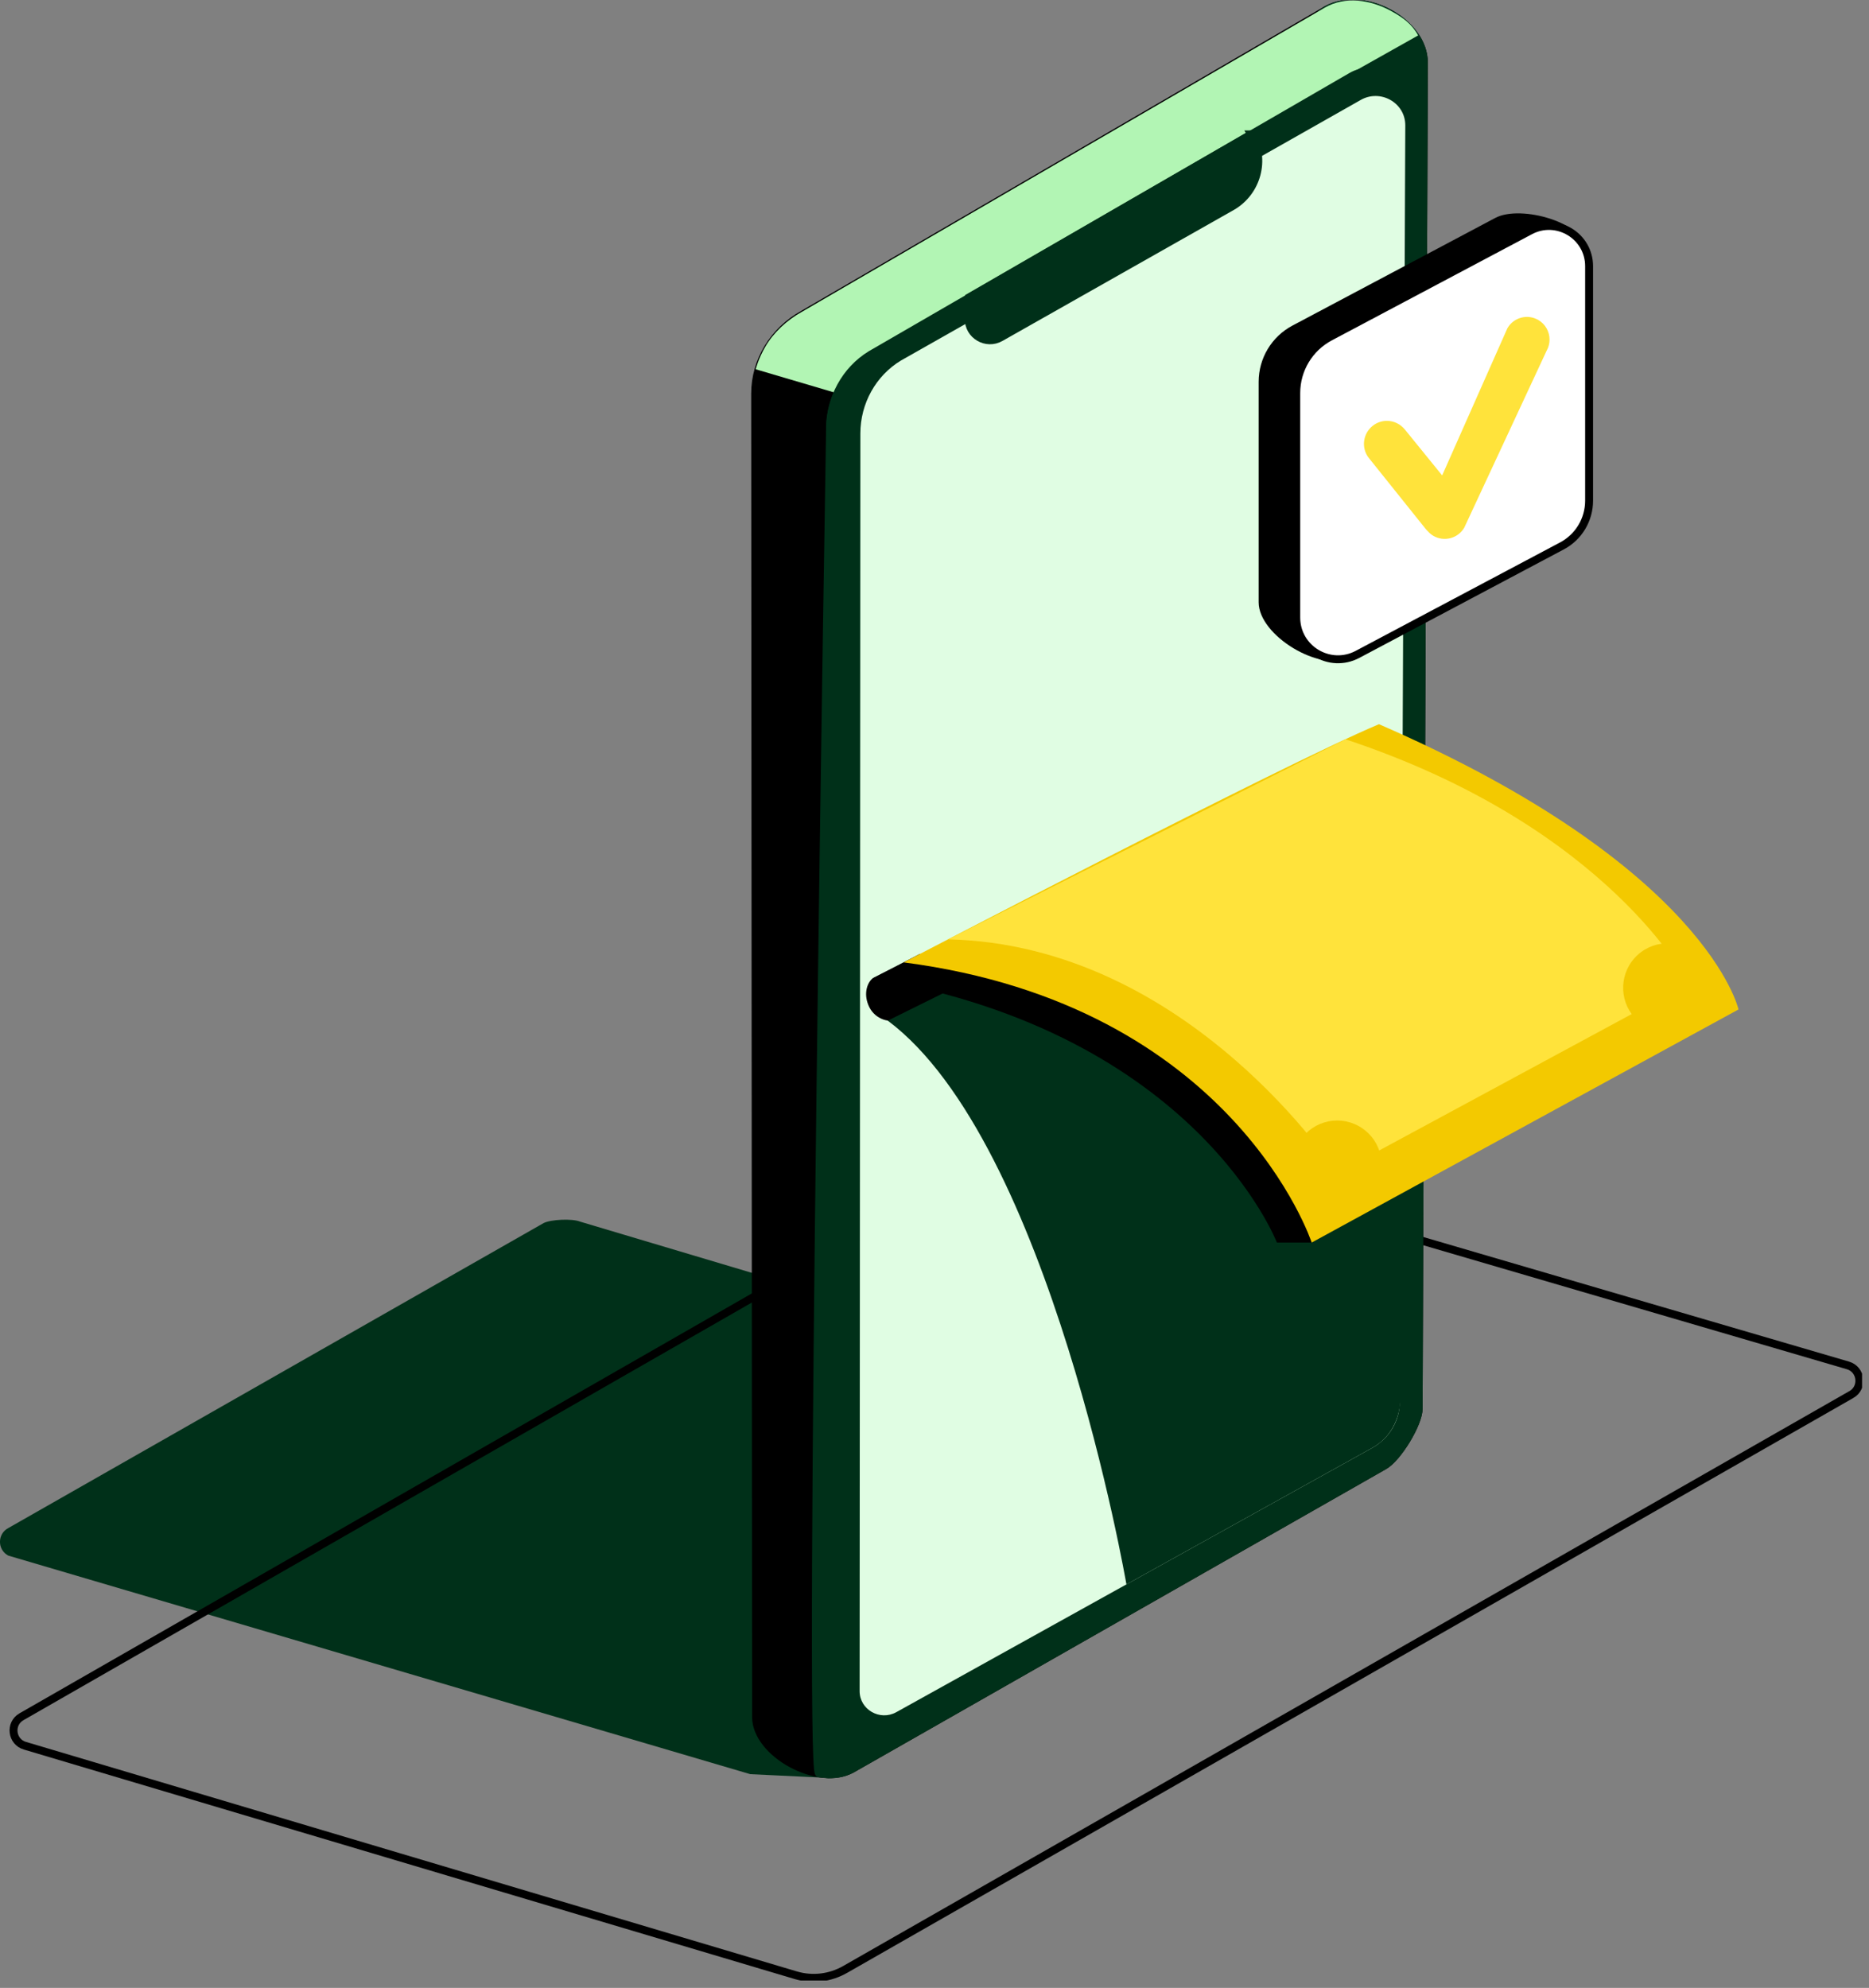 <svg width="236" height="251" viewBox="0 0 236 251" fill="none" xmlns="http://www.w3.org/2000/svg">
<rect x="0" y="0" width="236" height="251" fill="#808080" stroke="none"/>
<g clip-path="url(#clip0_2011_5748)">
<path d="M170.875 186.294L107.609 223.594C106.592 224.181 105.296 224.673 104.142 224.461L94.739 224.011L1.044 196.414C-0.362 195.67 -0.348 193.65 1.065 192.927L68.637 154.432C69.565 153.955 72.288 153.845 73.257 154.248L170.718 183.312C171.953 183.878 172.049 185.598 170.875 186.294Z" fill="#003019"/>
<path d="M233.772 176.078L106.729 248.659C104.845 249.744 102.607 250.017 100.526 249.41L3.153 220.421C1.46 219.93 1.181 217.644 2.709 216.763L129.112 144.292C130.872 143.275 132.974 143.022 134.926 143.596L233.336 172.4C235.035 172.898 235.315 175.191 233.779 176.078H233.772Z" stroke="black" stroke-miterlimit="10"/>
<path d="M174.738 185.079L107.554 223.362C103.358 225.682 95.469 221.403 95.469 216.797L95.353 49.703C95.353 45.581 97.66 41.767 101.42 39.685L167.511 1.231C172.213 -1.375 179.815 2.774 179.794 7.933L179.132 177.866C179.125 179.756 176.471 184.124 174.744 185.079H174.738Z" fill="black" stroke="black" stroke-miterlimit="10"/>
<path d="M174.737 185.079L107.554 223.362C106.408 223.969 105.098 224.201 103.412 223.894C102.013 223.635 104.811 54.159 104.811 54.159C104.811 50.037 107.118 46.223 110.878 44.141L167.511 1.231C172.213 -1.375 179.815 2.774 179.794 7.933L179.132 177.866C179.125 179.756 176.471 184.124 174.744 185.079H174.737Z" fill="#003019" stroke="#003019" stroke-miterlimit="10"/>
<path d="M105.739 49.669L95.421 46.625C95.421 46.625 95.749 45.281 96.663 43.725C97.687 41.985 99.359 40.415 101.242 39.378L167.258 0.979C169.845 -0.536 173.1 -0.004 175.591 1.354C177.147 2.2 178.3 3.04 179.071 4.473L170.234 9.441L108.803 45.595L105.739 49.669Z" fill="#B2F5B4"/>
<path d="M172.124 182.725L109.533 217.664C107.466 218.817 104.913 217.323 104.913 214.955L104.811 54.166C104.811 50.31 106.763 46.741 109.936 44.79L170.657 9.646C173.154 8.172 176.314 9.966 176.321 12.867L175.631 176.726C175.638 179.217 174.294 181.51 172.124 182.725Z" fill="#003019" stroke="#003019" stroke-miterlimit="10"/>
<path d="M173.25 182.827L113.164 216.19C111.096 217.323 108.544 215.855 108.544 213.522L108.639 54.739C108.639 50.945 110.591 47.437 113.764 45.52L171.783 12.641C174.28 11.188 177.44 12.955 177.447 15.808L176.757 176.924C176.764 179.374 175.42 181.633 173.25 182.827Z" fill="#E0FDE3"/>
<path d="M157.998 16.968L122.363 37.549L122.322 40.238C122.288 42.319 124.539 43.643 126.348 42.606L155.555 26.071C158.742 24.229 159.834 20.155 157.991 16.968H157.998Z" fill="#003019" stroke="#003019" stroke-miterlimit="10"/>
<path d="M192.465 67.522L170.485 83.006C166.775 84.976 158.932 80.257 158.932 76.052V48.209C158.932 45.231 160.572 42.501 163.202 41.108L188.818 27.512C192.034 25.808 200.326 28.117 200.326 31.754L195.91 61.787C195.91 64.187 194.59 66.386 192.474 67.504L192.465 67.522Z" fill="black"/>
<path d="M197.22 68.933L171.42 82.621C167.911 84.481 163.678 81.943 163.678 77.967V49.629C163.678 46.651 165.318 43.921 167.948 42.529L193.216 29.125C196.588 27.338 200.656 29.784 200.656 33.605V63.216C200.656 65.617 199.336 67.816 197.22 68.933Z" fill="white" stroke="black" stroke-miterlimit="10"/>
<path d="M195.662 42.877C195.662 43.362 195.543 43.848 195.286 44.297L184.897 66.615C184.109 67.981 182.359 68.448 180.994 67.66C180.737 67.504 180.508 67.321 180.316 67.101C180.197 66.991 180.096 66.881 179.995 66.753L172.84 57.82C171.85 56.565 172.088 54.742 173.344 53.752C173.875 53.34 174.498 53.138 175.121 53.138C175.991 53.138 176.843 53.532 177.421 54.265L182.102 60.028L190.339 41.447C191.127 40.073 192.877 39.606 194.242 40.403C195.149 40.925 195.662 41.897 195.662 42.877Z" fill="#FFE33B"/>
<path d="M172.158 92.428L110.189 123.525C109.417 124.16 109.008 125.648 109.772 127.17C110.537 128.691 112.359 129.326 113.839 128.582L174.348 98.167C175.829 97.423 176.403 95.588 175.638 94.059C174.874 92.537 172.799 92.203 172.165 92.421L172.158 92.428Z" fill="black"/>
<path d="M173.359 182.766L142.234 200.051C142.234 200.051 132.619 144.203 112.099 128.869L176.825 96.823C176.825 96.823 177.794 160.806 176.825 176.904C176.662 179.592 175.297 181.674 173.352 182.766H173.359Z" fill="#003019"/>
<path d="M172.868 149.062L165.627 156.889H161.233C161.233 156.889 151.085 130.466 110.182 123.526L116.153 120.441C147.27 126.447 172.868 149.062 172.868 149.062Z" fill="black"/>
<path d="M219.524 127.456L165.627 156.889C165.627 156.889 155.807 126.917 114.105 121.513C114.105 121.513 161.731 96.653 174.123 91.439C215.552 109.448 219.524 127.456 219.524 127.456Z" fill="#F3C900"/>
<path d="M213.205 124.167L168.848 148.126C168.848 148.126 150.198 119.281 119.715 118.606L169.892 93.343C203.31 104.439 213.212 124.167 213.212 124.167H213.205Z" fill="#FFE33B"/>
<path d="M168.848 152.712C171.95 152.712 174.464 150.198 174.464 147.096C174.464 143.994 171.95 141.48 168.848 141.48C165.746 141.48 163.232 143.994 163.232 147.096C163.232 150.198 165.746 152.712 168.848 152.712Z" fill="#F3C900"/>
<path d="M206.811 128.896C204.504 126.815 204.327 123.267 206.401 120.96C208.482 118.653 212.031 118.476 214.338 120.551C216.644 122.632 209.11 130.971 206.811 128.896Z" fill="#F3C900"/>
</g>
<defs>
<clipPath id="clip0_2011_5748">
<rect width="235.124" height="250" fill="white" transform="translate(0 0.064)"/>
</clipPath>
</defs>
</svg>
